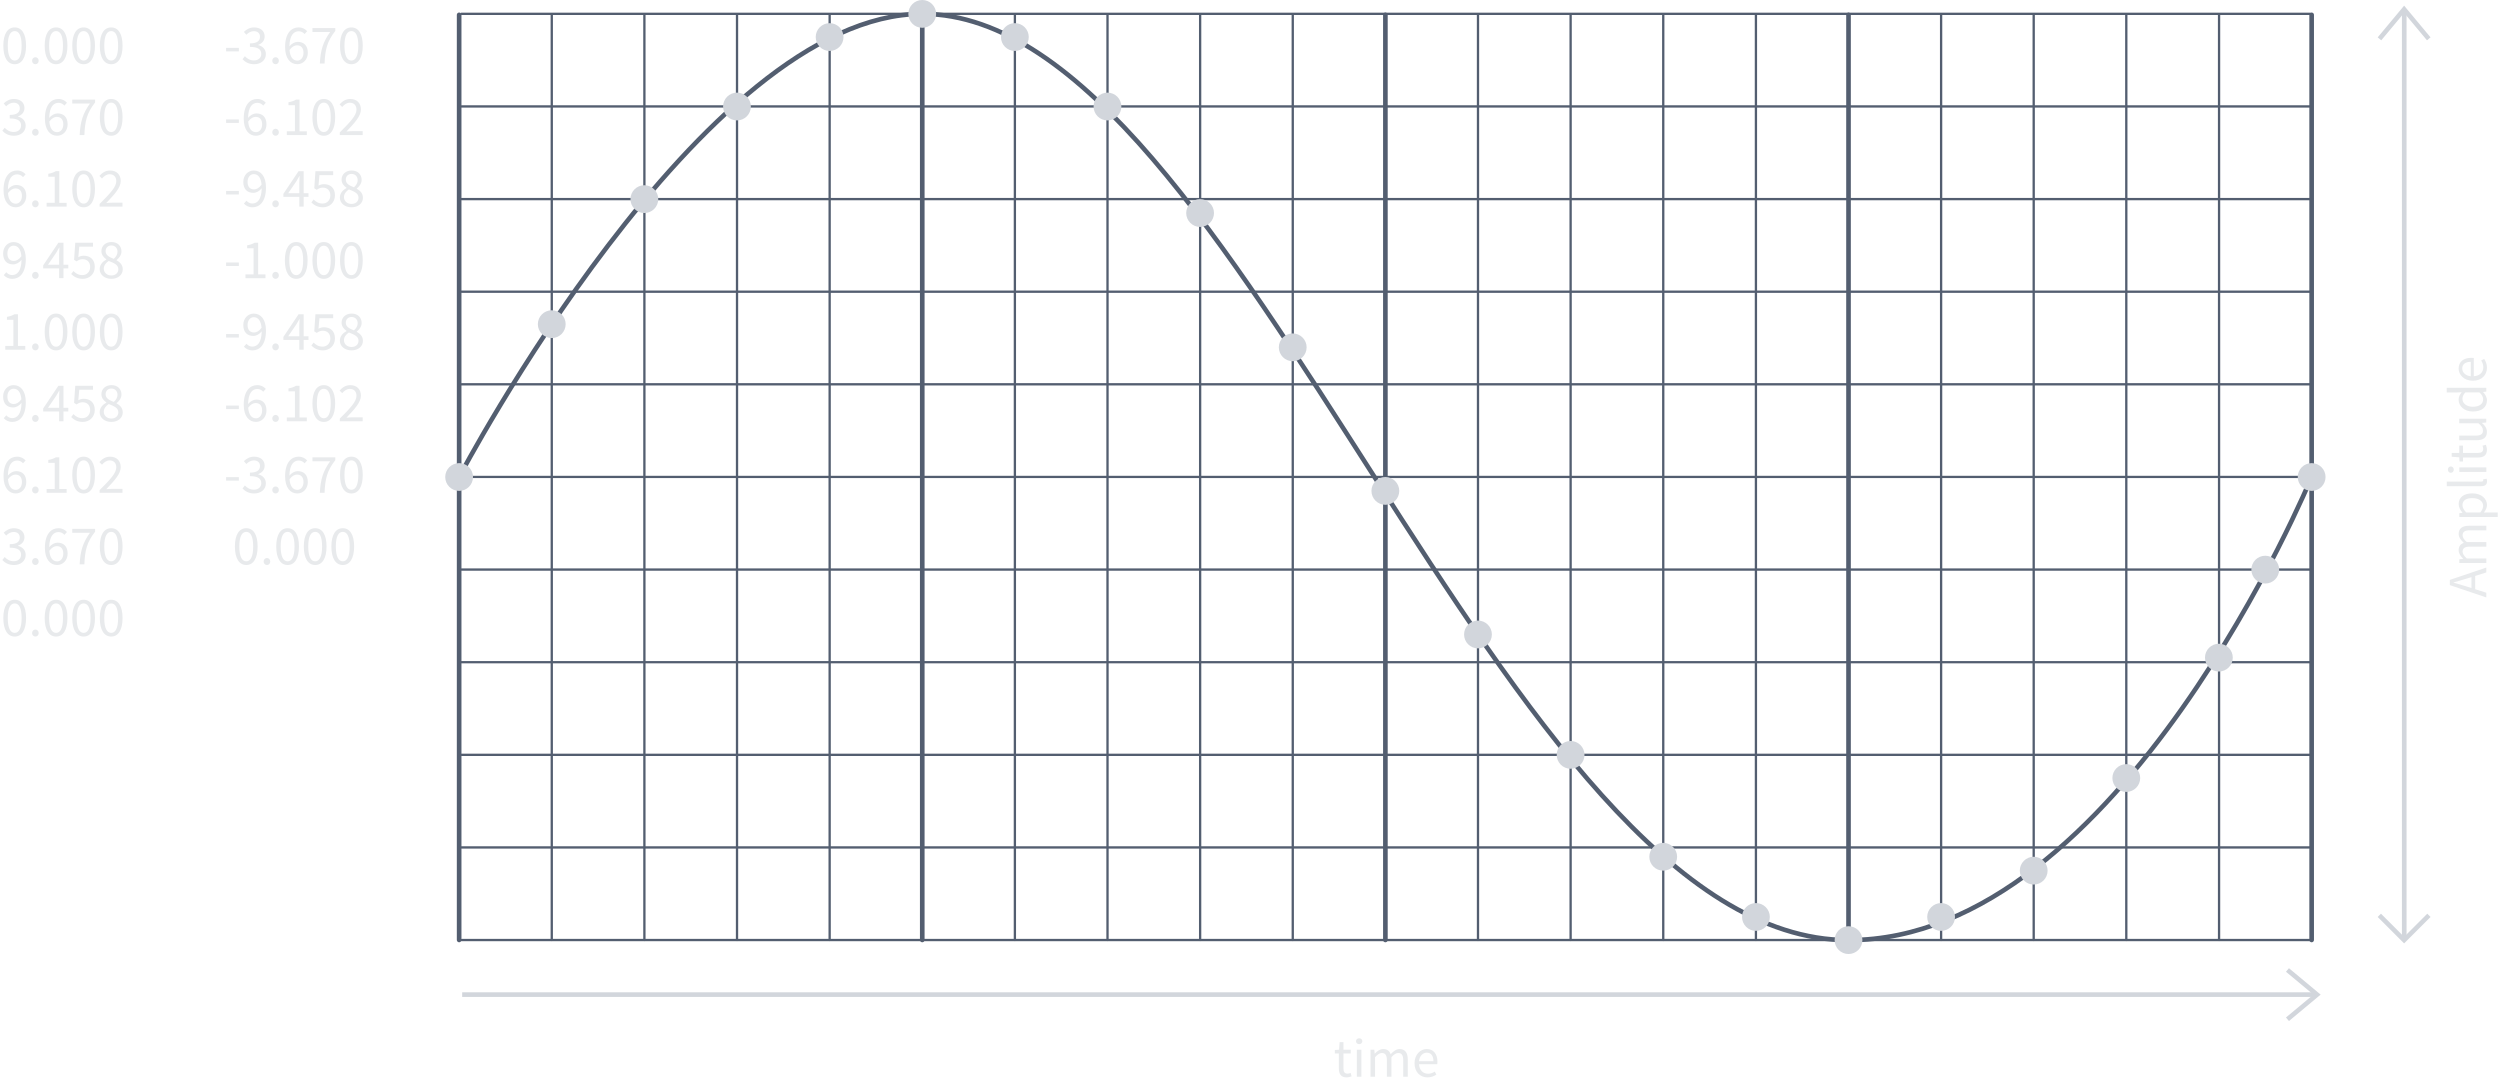 <svg width="539.82" height="233.14" version="1.1" viewBox="0 0 142.83 61.687" xmlns="http://www.w3.org/2000/svg">
 <g fill="#2f3744" stroke="#535e70" stroke-dashoffset="1.2" stroke-linecap="round" stroke-miterlimit="40">
  <g stroke-width=".132">
   <path d="m31.523 0.849v52.853"/>
   <path d="m36.815 0.849v52.853"/>
   <path d="m42.107 0.849v52.853"/>
   <path d="m47.399 0.849v52.853"/>
  </g>
  <path d="m52.69 0.849v52.853" stroke-width=".265"/>
  <g stroke-width=".132">
   <path d="m57.982 0.849v52.853"/>
   <path d="m63.274 0.849v52.853"/>
   <path d="m68.566 0.849v52.853"/>
   <path d="m73.858 0.849v52.853"/>
  </g>
  <path d="m79.15 0.849v52.853" stroke-width=".265"/>
  <g stroke-width=".132">
   <path d="m84.441 0.849v52.853"/>
   <path d="m89.733 0.849v52.853"/>
   <path d="m95.025 0.849v52.853"/>
   <path d="m100.32 0.849v52.853"/>
  </g>
  <path d="m105.61 0.849v52.853" stroke-width=".265"/>
  <g stroke-width=".132">
   <path d="m26.364 48.416h105.62"/>
   <path d="m26.364 43.125h105.62"/>
   <path d="m26.364 37.833h105.62"/>
   <path d="m26.364 32.541h105.62"/>
   <path d="m26.364 21.957h105.62"/>
   <path d="m26.364 16.665h105.62"/>
   <path d="m26.364 11.374h105.62"/>
   <path d="m26.364 6.082h105.62"/>
  </g>
  <path d="m26.231 0.849v52.853" stroke-width=".265"/>
  <g stroke-width=".132">
   <path d="m26.364 0.79h105.62"/>
   <path d="m26.364 53.708h105.62"/>
   <path d="m26.364 27.249h105.62"/>
   <path d="m110.9 0.849v52.853"/>
   <path d="m116.19 0.849v52.853"/>
   <path d="m121.48 0.849v52.853"/>
   <path d="m126.78 0.849v52.853"/>
  </g>
  <path d="m132.07 0.849v52.853" stroke-width=".265"/>
 </g>
 <path d="m26.23 27.253s13.891-26.459 26.459-26.459c18.191 0 33.074 52.918 52.918 52.918 15.545 0 26.459-26.459 26.459-26.459" fill="none" stroke="#535e70" stroke-linecap="round" stroke-width=".265"/>
 <g fill="#d2d6dc">
  <circle cx="26.23" cy="27.253" r=".794"/>
  <circle cx="31.522" cy="18.521" r=".794"/>
  <circle cx="36.813" cy="11.377" r=".794"/>
  <circle cx="42.105" cy="6.086" r=".794"/>
  <circle cx="47.397" cy="2.117" r=".794"/>
  <circle cx="52.689" cy=".794" r=".794"/>
  <circle cx="57.981" cy="2.117" r=".794"/>
  <circle cx="63.272" cy="6.086" r=".794"/>
  <circle cx="68.564" cy="12.171" r=".794"/>
  <circle cx="73.856" cy="19.844" r=".794"/>
  <circle cx="79.148" cy="28.047" r=".794"/>
  <circle cx="84.44" cy="36.249" r=".794"/>
  <circle cx="89.732" cy="43.128" r=".794"/>
  <circle cx="95.023" cy="48.949" r=".794"/>
  <circle cx="100.32" cy="52.389" r=".794"/>
  <circle cx="105.61" cy="53.712" r=".794"/>
  <circle cx="110.9" cy="52.389" r=".794"/>
  <circle cx="116.19" cy="49.743" r=".794"/>
  <circle cx="121.48" cy="44.451" r=".794"/>
  <circle cx="126.77" cy="37.572" r=".794"/>
  <circle cx="129.42" cy="32.545" r=".794"/>
  <circle cx="132.07" cy="27.253" r=".794"/>
 </g>
 <g stroke-width=".265">
  <g fill="#e8eaec" stroke-linecap="round" aria-label="0.000 3.670 6.102 9.458 1.000 9.458 6.102 3.670 0.000">
   <path d="m0.84 3.669c0.403 0 0.648-0.378 0.648-1.057s-0.244-1.045-0.648-1.045c-0.406 0-0.651 0.365-0.651 1.045s0.244 1.057 0.651 1.057zm0-0.21c-0.238 0-0.397-0.254-0.397-0.848s0.159-0.835 0.397-0.835c0.235 0 0.394 0.241 0.394 0.835s-0.159 0.848-0.394 0.848z"/>
   <path d="m1.831 3.472c0 0.114 0.086 0.197 0.191 0.197 0.102 0 0.187-0.083 0.187-0.197 0-0.121-0.086-0.203-0.187-0.203-0.105 0-0.191 0.083-0.191 0.203z"/>
   <path d="m3.203 3.669c0.403 0 0.648-0.378 0.648-1.057s-0.244-1.045-0.648-1.045c-0.406 0-0.651 0.365-0.651 1.045s0.244 1.057 0.651 1.057zm0-0.21c-0.238 0-0.397-0.254-0.397-0.848s0.159-0.835 0.397-0.835c0.235 0 0.394 0.241 0.394 0.835s-0.159 0.848-0.394 0.848z"/>
   <path d="m4.778 3.669c0.403 0 0.648-0.378 0.648-1.057s-0.244-1.045-0.648-1.045c-0.406 0-0.651 0.365-0.651 1.045s0.244 1.057 0.651 1.057zm0-0.21c-0.238 0-0.397-0.254-0.397-0.848s0.159-0.835 0.397-0.835c0.235 0 0.394 0.241 0.394 0.835s-0.159 0.848-0.394 0.848z"/>
   <path d="m6.353 3.669c0.403 0 0.648-0.378 0.648-1.057s-0.244-1.045-0.648-1.045c-0.406 0-0.651 0.365-0.651 1.045s0.244 1.057 0.651 1.057zm0-0.21c-0.238 0-0.397-0.254-0.397-0.848s0.159-0.835 0.397-0.835c0.235 0 0.394 0.241 0.394 0.835s-0.159 0.848-0.394 0.848z"/>
   <path d="m0.132 7.47c0.137 0.149 0.343 0.286 0.667 0.286 0.371 0 0.667-0.219 0.667-0.578 0-0.279-0.194-0.457-0.438-0.514v-0.013c0.219-0.083 0.368-0.238 0.368-0.483 0-0.327-0.254-0.514-0.606-0.514-0.238 0-0.425 0.108-0.581 0.254l0.14 0.165c0.121-0.121 0.264-0.206 0.432-0.206 0.216 0 0.349 0.124 0.349 0.321 0 0.213-0.143 0.378-0.575 0.378v0.2c0.483 0 0.648 0.162 0.648 0.403 0 0.225-0.175 0.371-0.419 0.371-0.238 0-0.397-0.114-0.518-0.241z"/>
   <path d="m1.831 7.559c0 0.114 0.086 0.197 0.191 0.197 0.102 0 0.187-0.083 0.187-0.197 0-0.121-0.086-0.203-0.187-0.203-0.105 0-0.191 0.083-0.191 0.203z"/>
   <path d="m3.263 7.55c-0.257 0-0.413-0.213-0.445-0.606 0.137-0.191 0.295-0.267 0.422-0.267 0.251 0 0.375 0.165 0.375 0.429 0 0.267-0.152 0.445-0.352 0.445zm0.562-1.68c-0.114-0.124-0.27-0.216-0.489-0.216-0.403 0-0.772 0.314-0.772 1.127 0 0.651 0.302 0.975 0.699 0.975 0.327 0 0.6-0.264 0.6-0.651 0-0.416-0.229-0.625-0.578-0.625-0.165 0-0.346 0.098-0.473 0.254 0.013-0.641 0.251-0.86 0.533-0.86 0.127 0 0.251 0.06 0.333 0.159z"/>
   <path d="m4.549 7.718h0.27c0.035-0.791 0.133-1.251 0.613-1.864v-0.162h-1.305v0.225h1.01c-0.4 0.556-0.552 1.038-0.587 1.8z"/>
   <path d="m6.353 7.756c0.403 0 0.648-0.378 0.648-1.057s-0.244-1.045-0.648-1.045c-0.406 0-0.651 0.365-0.651 1.045s0.244 1.057 0.651 1.057zm0-0.21c-0.238 0-0.397-0.254-0.397-0.848s0.159-0.835 0.397-0.835c0.235 0 0.394 0.241 0.394 0.835s-0.159 0.848-0.394 0.848z"/>
   <path d="m0.9 11.637c-0.257 0-0.413-0.213-0.445-0.606 0.137-0.191 0.295-0.267 0.422-0.267 0.251 0 0.375 0.165 0.375 0.429 0 0.267-0.152 0.445-0.352 0.445zm0.562-1.68c-0.114-0.124-0.27-0.216-0.489-0.216-0.403 0-0.772 0.314-0.772 1.127 0 0.651 0.302 0.975 0.699 0.975 0.327 0 0.6-0.264 0.6-0.651 0-0.416-0.229-0.625-0.578-0.625-0.165 0-0.346 0.098-0.473 0.254 0.013-0.641 0.251-0.86 0.533-0.86 0.127 0 0.251 0.06 0.333 0.159z"/>
   <path d="m1.831 11.647c0 0.114 0.086 0.197 0.191 0.197 0.102 0 0.187-0.083 0.187-0.197 0-0.121-0.086-0.203-0.187-0.203-0.105 0-0.191 0.083-0.191 0.203z"/>
   <path d="m2.663 11.805h1.143v-0.216h-0.419v-1.81h-0.2c-0.111 0.067-0.244 0.117-0.429 0.149v0.168h0.368v1.492h-0.464z"/>
   <path d="m4.778 11.844c0.403 0 0.648-0.378 0.648-1.057 0-0.679-0.244-1.045-0.648-1.045-0.406 0-0.651 0.365-0.651 1.045 0 0.679 0.244 1.057 0.651 1.057zm0-0.21c-0.238 0-0.397-0.254-0.397-0.848 0-0.594 0.159-0.835 0.397-0.835 0.235 0 0.394 0.241 0.394 0.835 0 0.594-0.159 0.848-0.394 0.848z"/>
   <path d="m5.689 11.805h1.308v-0.225h-0.587c-0.105 0-0.229 0.009-0.34 0.019 0.479-0.502 0.826-0.879 0.826-1.26 0-0.359-0.232-0.597-0.606-0.597-0.264 0-0.445 0.124-0.613 0.308l0.149 0.149c0.117-0.137 0.264-0.244 0.432-0.244 0.257 0 0.384 0.165 0.384 0.397 0 0.327-0.343 0.692-0.953 1.299z"/>
   <path d="m0.796 14.909c-0.251 0-0.375-0.165-0.375-0.429 0-0.267 0.156-0.445 0.352-0.445 0.257 0 0.413 0.21 0.448 0.603-0.137 0.194-0.295 0.27-0.425 0.27zm-0.584 0.81c0.111 0.121 0.273 0.213 0.489 0.213 0.403 0 0.772-0.314 0.772-1.127 0-0.651-0.298-0.975-0.699-0.975-0.324 0-0.597 0.264-0.597 0.651 0 0.416 0.225 0.625 0.575 0.625 0.168 0 0.349-0.098 0.476-0.26-0.01 0.648-0.251 0.87-0.537 0.87-0.127 0-0.251-0.064-0.333-0.162z"/>
   <path d="m1.831 15.734c0 0.114 0.086 0.197 0.191 0.197 0.102 0 0.187-0.083 0.187-0.197 0-0.121-0.086-0.203-0.187-0.203-0.105 0-0.191 0.083-0.191 0.203z"/>
   <path d="m2.742 15.124 0.473-0.692c0.057-0.098 0.114-0.187 0.165-0.286h0.013c-0.006 0.108-0.016 0.283-0.016 0.391v0.587zm1.159 0h-0.276v-1.257h-0.292l-0.867 1.295v0.171h0.911v0.559h0.248v-0.559h0.276z"/>
   <path d="m4.067 15.655c0.14 0.14 0.34 0.276 0.664 0.276 0.352 0 0.683-0.248 0.683-0.686 0-0.438-0.283-0.635-0.629-0.635-0.124 0-0.216 0.032-0.311 0.083l0.054-0.6h0.784v-0.225h-1.013l-0.067 0.975 0.14 0.089c0.121-0.079 0.206-0.124 0.346-0.124 0.26 0 0.432 0.165 0.432 0.445 0 0.283-0.197 0.464-0.445 0.464-0.238 0-0.391-0.111-0.511-0.232z"/>
   <path d="m5.928 15.35c0-0.184 0.121-0.333 0.283-0.441 0.292 0.117 0.549 0.213 0.549 0.473 0 0.21-0.162 0.356-0.397 0.356-0.248 0-0.435-0.162-0.435-0.387zm0.572-0.562c-0.244-0.095-0.467-0.197-0.467-0.438 0-0.197 0.14-0.327 0.327-0.327 0.222 0 0.352 0.159 0.352 0.359 0 0.149-0.076 0.286-0.213 0.406zm-0.806 0.587c0 0.321 0.283 0.556 0.664 0.556 0.394 0 0.654-0.238 0.654-0.54 0-0.273-0.171-0.416-0.352-0.521v-0.013c0.124-0.095 0.279-0.276 0.279-0.489 0-0.314-0.219-0.54-0.572-0.54-0.327 0-0.575 0.21-0.575 0.521 0 0.213 0.133 0.362 0.283 0.467v0.013c-0.191 0.102-0.381 0.283-0.381 0.546z"/>
   <path d="m0.3 19.98h1.143v-0.216h-0.419v-1.81h-0.2c-0.111 0.067-0.244 0.117-0.429 0.149v0.168h0.368v1.492h-0.464z"/>
   <path d="m1.831 19.821c0 0.114 0.086 0.197 0.191 0.197 0.102 0 0.187-0.083 0.187-0.197 0-0.121-0.086-0.203-0.187-0.203-0.105 0-0.191 0.083-0.191 0.203z"/>
   <path d="m3.203 20.018c0.403 0 0.648-0.378 0.648-1.057 0-0.679-0.244-1.045-0.648-1.045-0.406 0-0.651 0.365-0.651 1.045 0 0.679 0.244 1.057 0.651 1.057zm0-0.21c-0.238 0-0.397-0.254-0.397-0.848 0-0.594 0.159-0.835 0.397-0.835 0.235 0 0.394 0.241 0.394 0.835 0 0.594-0.159 0.848-0.394 0.848z"/>
   <path d="m4.778 20.018c0.403 0 0.648-0.378 0.648-1.057 0-0.679-0.244-1.045-0.648-1.045-0.406 0-0.651 0.365-0.651 1.045 0 0.679 0.244 1.057 0.651 1.057zm0-0.21c-0.238 0-0.397-0.254-0.397-0.848 0-0.594 0.159-0.835 0.397-0.835 0.235 0 0.394 0.241 0.394 0.835 0 0.594-0.159 0.848-0.394 0.848z"/>
   <path d="m6.353 20.018c0.403 0 0.648-0.378 0.648-1.057 0-0.679-0.244-1.045-0.648-1.045-0.406 0-0.651 0.365-0.651 1.045 0 0.679 0.244 1.057 0.651 1.057zm0-0.21c-0.238 0-0.397-0.254-0.397-0.848 0-0.594 0.159-0.835 0.397-0.835 0.235 0 0.394 0.241 0.394 0.835 0 0.594-0.159 0.848-0.394 0.848z"/>
   <path d="m0.796 23.083c-0.251 0-0.375-0.165-0.375-0.429 0-0.267 0.156-0.445 0.352-0.445 0.257 0 0.413 0.21 0.448 0.603-0.137 0.194-0.295 0.27-0.425 0.27zm-0.584 0.81c0.111 0.121 0.273 0.213 0.489 0.213 0.403 0 0.772-0.314 0.772-1.127 0-0.651-0.298-0.975-0.699-0.975-0.324 0-0.597 0.264-0.597 0.651 0 0.416 0.225 0.625 0.575 0.625 0.168 0 0.349-0.098 0.476-0.26-0.01 0.648-0.251 0.87-0.537 0.87-0.127 0-0.251-0.064-0.333-0.162z"/>
   <path d="m1.831 23.909c0 0.114 0.086 0.197 0.191 0.197 0.102 0 0.187-0.083 0.187-0.197 0-0.121-0.086-0.203-0.187-0.203-0.105 0-0.191 0.083-0.191 0.203z"/>
   <path d="m2.742 23.299 0.473-0.692c0.057-0.098 0.114-0.187 0.165-0.286h0.013c-0.006 0.108-0.016 0.283-0.016 0.391v0.587zm1.159 0h-0.276v-1.257h-0.292l-0.867 1.295v0.171h0.911v0.559h0.248v-0.559h0.276z"/>
   <path d="m4.067 23.829c0.14 0.14 0.34 0.276 0.664 0.276 0.352 0 0.683-0.248 0.683-0.686 0-0.438-0.283-0.635-0.629-0.635-0.124 0-0.216 0.032-0.311 0.083l0.054-0.6h0.784v-0.225h-1.013l-0.067 0.975 0.14 0.089c0.121-0.079 0.206-0.124 0.346-0.124 0.26 0 0.432 0.165 0.432 0.445 0 0.283-0.197 0.464-0.445 0.464-0.238 0-0.391-0.111-0.511-0.232z"/>
   <path d="m5.928 23.525c0-0.184 0.121-0.333 0.283-0.441 0.292 0.117 0.549 0.213 0.549 0.473 0 0.21-0.162 0.356-0.397 0.356-0.248 0-0.435-0.162-0.435-0.387zm0.572-0.562c-0.244-0.095-0.467-0.197-0.467-0.438 0-0.197 0.14-0.327 0.327-0.327 0.222 0 0.352 0.159 0.352 0.359 0 0.149-0.076 0.286-0.213 0.406zm-0.806 0.587c0 0.321 0.283 0.556 0.664 0.556 0.394 0 0.654-0.238 0.654-0.54 0-0.273-0.171-0.416-0.352-0.521v-0.013c0.124-0.095 0.279-0.276 0.279-0.489 0-0.314-0.219-0.54-0.572-0.54-0.327 0-0.575 0.21-0.575 0.521 0 0.213 0.133 0.362 0.283 0.467v0.013c-0.191 0.102-0.381 0.283-0.381 0.546z"/>
   <path d="m0.9 27.987c-0.257 0-0.413-0.213-0.445-0.606 0.137-0.191 0.295-0.267 0.422-0.267 0.251 0 0.375 0.165 0.375 0.429 0 0.267-0.152 0.445-0.352 0.445zm0.562-1.68c-0.114-0.124-0.27-0.216-0.489-0.216-0.403 0-0.772 0.314-0.772 1.127 0 0.651 0.302 0.975 0.699 0.975 0.327 0 0.6-0.264 0.6-0.651 0-0.416-0.229-0.625-0.578-0.625-0.165 0-0.346 0.098-0.473 0.254 0.013-0.641 0.251-0.86 0.533-0.86 0.127 0 0.251 0.06 0.333 0.159z"/>
   <path d="m1.831 27.996c0 0.114 0.086 0.197 0.191 0.197 0.102 0 0.187-0.083 0.187-0.197 0-0.121-0.086-0.203-0.187-0.203-0.105 0-0.191 0.083-0.191 0.203z"/>
   <path d="m2.663 28.155h1.143v-0.216h-0.419v-1.81h-0.2c-0.111 0.067-0.244 0.117-0.429 0.149v0.168h0.368v1.492h-0.464z"/>
   <path d="m4.778 28.193c0.403 0 0.648-0.378 0.648-1.057s-0.244-1.045-0.648-1.045c-0.406 0-0.651 0.365-0.651 1.045s0.244 1.057 0.651 1.057zm0-0.21c-0.238 0-0.397-0.254-0.397-0.848s0.159-0.835 0.397-0.835c0.235 0 0.394 0.241 0.394 0.835s-0.159 0.848-0.394 0.848z"/>
   <path d="m5.689 28.155h1.308v-0.225h-0.587c-0.105 0-0.229 0.009-0.34 0.019 0.479-0.502 0.826-0.879 0.826-1.26 0-0.359-0.232-0.597-0.606-0.597-0.264 0-0.445 0.124-0.613 0.308l0.149 0.149c0.117-0.137 0.264-0.244 0.432-0.244 0.257 0 0.384 0.165 0.384 0.397 0 0.327-0.343 0.692-0.953 1.299z"/>
   <path d="m0.132 31.995c0.137 0.149 0.343 0.286 0.667 0.286 0.371 0 0.667-0.219 0.667-0.578 0-0.279-0.194-0.457-0.438-0.514v-0.013c0.219-0.083 0.368-0.238 0.368-0.483 0-0.327-0.254-0.514-0.606-0.514-0.238 0-0.425 0.108-0.581 0.254l0.14 0.165c0.121-0.121 0.264-0.206 0.432-0.206 0.216 0 0.349 0.124 0.349 0.321 0 0.213-0.143 0.378-0.575 0.378v0.2c0.483 0 0.648 0.162 0.648 0.403 0 0.225-0.175 0.371-0.419 0.371-0.238 0-0.397-0.114-0.518-0.241z"/>
   <path d="m1.831 32.084c0 0.114 0.086 0.197 0.191 0.197 0.102 0 0.187-0.083 0.187-0.197 0-0.121-0.086-0.203-0.187-0.203-0.105 0-0.191 0.083-0.191 0.203z"/>
   <path d="m3.263 32.074c-0.257 0-0.413-0.213-0.445-0.606 0.137-0.191 0.295-0.267 0.422-0.267 0.251 0 0.375 0.165 0.375 0.429 0 0.267-0.152 0.445-0.352 0.445zm0.562-1.68c-0.114-0.124-0.27-0.216-0.489-0.216-0.403 0-0.772 0.314-0.772 1.127 0 0.651 0.302 0.975 0.699 0.975 0.327 0 0.6-0.264 0.6-0.651 0-0.416-0.229-0.625-0.578-0.625-0.165 0-0.346 0.098-0.473 0.254 0.013-0.641 0.251-0.86 0.533-0.86 0.127 0 0.251 0.06 0.333 0.159z"/>
   <path d="m4.549 32.242h0.27c0.035-0.791 0.133-1.251 0.613-1.864v-0.162h-1.305v0.225h1.01c-0.4 0.556-0.552 1.038-0.587 1.8z"/>
   <path d="m6.353 32.28c0.403 0 0.648-0.378 0.648-1.057 0-0.679-0.244-1.045-0.648-1.045-0.406 0-0.651 0.365-0.651 1.045 0 0.679 0.244 1.057 0.651 1.057zm0-0.21c-0.238 0-0.397-0.254-0.397-0.848 0-0.594 0.159-0.835 0.397-0.835 0.235 0 0.394 0.241 0.394 0.835 0 0.594-0.159 0.848-0.394 0.848z"/>
   <path d="m0.84 36.368c0.403 0 0.648-0.378 0.648-1.057s-0.244-1.045-0.648-1.045c-0.406 0-0.651 0.365-0.651 1.045s0.244 1.057 0.651 1.057zm0-0.21c-0.238 0-0.397-0.254-0.397-0.848s0.159-0.835 0.397-0.835c0.235 0 0.394 0.241 0.394 0.835s-0.159 0.848-0.394 0.848z"/>
   <path d="m1.831 36.171c0 0.114 0.086 0.197 0.191 0.197 0.102 0 0.187-0.083 0.187-0.197 0-0.121-0.086-0.203-0.187-0.203-0.105 0-0.191 0.083-0.191 0.203z"/>
   <path d="m3.203 36.368c0.403 0 0.648-0.378 0.648-1.057s-0.244-1.045-0.648-1.045c-0.406 0-0.651 0.365-0.651 1.045s0.244 1.057 0.651 1.057zm0-0.21c-0.238 0-0.397-0.254-0.397-0.848s0.159-0.835 0.397-0.835c0.235 0 0.394 0.241 0.394 0.835s-0.159 0.848-0.394 0.848z"/>
   <path d="m4.778 36.368c0.403 0 0.648-0.378 0.648-1.057s-0.244-1.045-0.648-1.045c-0.406 0-0.651 0.365-0.651 1.045s0.244 1.057 0.651 1.057zm0-0.21c-0.238 0-0.397-0.254-0.397-0.848s0.159-0.835 0.397-0.835c0.235 0 0.394 0.241 0.394 0.835s-0.159 0.848-0.394 0.848z"/>
   <path d="m6.353 36.368c0.403 0 0.648-0.378 0.648-1.057s-0.244-1.045-0.648-1.045c-0.406 0-0.651 0.365-0.651 1.045s0.244 1.057 0.651 1.057zm0-0.21c-0.238 0-0.397-0.254-0.397-0.848s0.159-0.835 0.397-0.835c0.235 0 0.394 0.241 0.394 0.835s-0.159 0.848-0.394 0.848z"/>
  </g>
  <g fill="#e8eaec" stroke-linecap="round" aria-label="-3.670 -6.102 -9.458 -1.000 -9.458 -6.102 -3.670 0.000">
   <path d="m12.916 2.935h0.73v-0.2h-0.73z"/>
   <path d="m13.855 3.383c0.137 0.149 0.343 0.286 0.667 0.286 0.371 0 0.667-0.219 0.667-0.578 0-0.279-0.194-0.457-0.438-0.514v-0.013c0.219-0.083 0.368-0.238 0.368-0.483 0-0.327-0.254-0.514-0.606-0.514-0.238 0-0.425 0.108-0.581 0.254l0.14 0.165c0.121-0.121 0.264-0.206 0.432-0.206 0.216 0 0.349 0.124 0.349 0.321 0 0.213-0.143 0.378-0.575 0.378v0.2c0.483 0 0.648 0.162 0.648 0.403 0 0.225-0.175 0.371-0.419 0.371-0.238 0-0.397-0.114-0.518-0.241z"/>
   <path d="m15.554 3.472c0 0.114 0.086 0.197 0.191 0.197 0.102 0 0.187-0.083 0.187-0.197 0-0.121-0.086-0.203-0.187-0.203-0.105 0-0.191 0.083-0.191 0.203z"/>
   <path d="m16.986 3.462c-0.257 0-0.413-0.213-0.445-0.606 0.137-0.191 0.295-0.267 0.422-0.267 0.251 0 0.375 0.165 0.375 0.429 0 0.267-0.152 0.445-0.352 0.445zm0.562-1.68c-0.114-0.124-0.27-0.216-0.489-0.216-0.403 0-0.772 0.314-0.772 1.127 0 0.651 0.302 0.975 0.699 0.975 0.327 0 0.6-0.264 0.6-0.651 0-0.416-0.229-0.625-0.578-0.625-0.165 0-0.346 0.098-0.473 0.254 0.013-0.641 0.251-0.86 0.533-0.86 0.127 0 0.251 0.06 0.333 0.159z"/>
   <path d="m18.272 3.631h0.27c0.035-0.791 0.133-1.251 0.613-1.864v-0.162h-1.305v0.225h1.01c-0.4 0.556-0.552 1.038-0.587 1.8z"/>
   <path d="m20.076 3.669c0.403 0 0.648-0.378 0.648-1.057s-0.244-1.045-0.648-1.045c-0.406 0-0.651 0.365-0.651 1.045s0.244 1.057 0.651 1.057zm0-0.21c-0.238 0-0.397-0.254-0.397-0.848s0.159-0.835 0.397-0.835c0.235 0 0.394 0.241 0.394 0.835s-0.159 0.848-0.394 0.848z"/>
   <path d="m12.916 7.023h0.73v-0.2h-0.73z"/>
   <path d="m14.623 7.55c-0.257 0-0.413-0.213-0.445-0.606 0.137-0.191 0.295-0.267 0.422-0.267 0.251 0 0.375 0.165 0.375 0.429 0 0.267-0.152 0.445-0.352 0.445zm0.562-1.68c-0.114-0.124-0.27-0.216-0.489-0.216-0.403 0-0.772 0.314-0.772 1.127 0 0.651 0.302 0.975 0.699 0.975 0.327 0 0.6-0.264 0.6-0.651 0-0.416-0.229-0.625-0.578-0.625-0.165 0-0.346 0.098-0.473 0.254 0.013-0.641 0.251-0.86 0.533-0.86 0.127 0 0.251 0.06 0.333 0.159z"/>
   <path d="m15.554 7.559c0 0.114 0.086 0.197 0.191 0.197 0.102 0 0.187-0.083 0.187-0.197 0-0.121-0.086-0.203-0.187-0.203-0.105 0-0.191 0.083-0.191 0.203z"/>
   <path d="m16.386 7.718h1.143v-0.216h-0.419v-1.81h-0.2c-0.111 0.067-0.244 0.117-0.429 0.149v0.168h0.368v1.492h-0.464z"/>
   <path d="m18.5 7.756c0.403 0 0.648-0.378 0.648-1.057s-0.244-1.045-0.648-1.045c-0.406 0-0.651 0.365-0.651 1.045s0.244 1.057 0.651 1.057zm0-0.21c-0.238 0-0.397-0.254-0.397-0.848s0.159-0.835 0.397-0.835c0.235 0 0.394 0.241 0.394 0.835s-0.159 0.848-0.394 0.848z"/>
   <path d="m19.412 7.718h1.308v-0.225h-0.587c-0.105 0-0.229 0.01-0.34 0.019 0.479-0.502 0.826-0.879 0.826-1.26 0-0.359-0.232-0.597-0.606-0.597-0.264 0-0.445 0.124-0.613 0.308l0.149 0.149c0.117-0.137 0.264-0.244 0.432-0.244 0.257 0 0.384 0.165 0.384 0.397 0 0.327-0.343 0.692-0.953 1.299z"/>
   <path d="m12.916 11.11h0.73v-0.2h-0.73z"/>
   <path d="m14.518 10.821c-0.251 0-0.375-0.165-0.375-0.429 0-0.267 0.156-0.445 0.352-0.445 0.257 0 0.413 0.21 0.448 0.603-0.137 0.194-0.295 0.27-0.425 0.27zm-0.584 0.81c0.111 0.121 0.273 0.213 0.489 0.213 0.403 0 0.772-0.314 0.772-1.127 0-0.651-0.298-0.975-0.699-0.975-0.324 0-0.597 0.264-0.597 0.651 0 0.416 0.225 0.625 0.575 0.625 0.168 0 0.349-0.098 0.476-0.26-0.009 0.648-0.251 0.87-0.537 0.87-0.127 0-0.251-0.064-0.333-0.162z"/>
   <path d="m15.554 11.647c0 0.114 0.086 0.197 0.191 0.197 0.102 0 0.187-0.083 0.187-0.197 0-0.121-0.086-0.203-0.187-0.203-0.105 0-0.191 0.083-0.191 0.203z"/>
   <path d="m16.465 11.037 0.473-0.692c0.057-0.098 0.114-0.187 0.165-0.286h0.013c-0.006 0.108-0.016 0.283-0.016 0.391v0.587zm1.159 0h-0.276v-1.257h-0.292l-0.867 1.295v0.171h0.911v0.559h0.248v-0.559h0.276z"/>
   <path d="m17.789 11.567c0.14 0.14 0.34 0.276 0.664 0.276 0.352 0 0.683-0.248 0.683-0.686 0-0.438-0.283-0.635-0.629-0.635-0.124 0-0.216 0.032-0.311 0.083l0.054-0.6h0.784v-0.225h-1.013l-0.067 0.975 0.14 0.089c0.121-0.079 0.206-0.124 0.346-0.124 0.26 0 0.432 0.165 0.432 0.445 0 0.283-0.197 0.464-0.445 0.464-0.238 0-0.391-0.111-0.511-0.232z"/>
   <path d="m19.65 11.263c0-0.184 0.121-0.333 0.283-0.441 0.292 0.117 0.549 0.213 0.549 0.473 0 0.21-0.162 0.356-0.397 0.356-0.248 0-0.435-0.162-0.435-0.387zm0.572-0.562c-0.244-0.095-0.467-0.197-0.467-0.438 0-0.197 0.14-0.327 0.327-0.327 0.222 0 0.352 0.159 0.352 0.359 0 0.149-0.076 0.286-0.213 0.406zm-0.806 0.587c0 0.321 0.283 0.556 0.664 0.556 0.394 0 0.654-0.238 0.654-0.54 0-0.273-0.171-0.416-0.352-0.521v-0.013c0.124-0.095 0.279-0.276 0.279-0.489 0-0.314-0.219-0.54-0.572-0.54-0.327 0-0.575 0.21-0.575 0.521 0 0.213 0.133 0.362 0.283 0.467v0.013c-0.191 0.102-0.381 0.283-0.381 0.546z"/>
   <path d="m12.916 15.197h0.73v-0.2h-0.73z"/>
   <path d="m14.023 15.893h1.143v-0.216h-0.419v-1.81h-0.2c-0.111 0.067-0.244 0.117-0.429 0.149v0.168h0.368v1.492h-0.464z"/>
   <path d="m15.554 15.734c0 0.114 0.086 0.197 0.191 0.197 0.102 0 0.187-0.083 0.187-0.197 0-0.121-0.086-0.203-0.187-0.203-0.105 0-0.191 0.083-0.191 0.203z"/>
   <path d="m16.925 15.931c0.403 0 0.648-0.378 0.648-1.057s-0.244-1.045-0.648-1.045c-0.406 0-0.651 0.365-0.651 1.045s0.244 1.057 0.651 1.057zm0-0.21c-0.238 0-0.397-0.254-0.397-0.848s0.159-0.835 0.397-0.835c0.235 0 0.394 0.241 0.394 0.835s-0.159 0.848-0.394 0.848z"/>
   <path d="m18.5 15.931c0.403 0 0.648-0.378 0.648-1.057s-0.244-1.045-0.648-1.045c-0.406 0-0.651 0.365-0.651 1.045s0.244 1.057 0.651 1.057zm0-0.21c-0.238 0-0.397-0.254-0.397-0.848s0.159-0.835 0.397-0.835c0.235 0 0.394 0.241 0.394 0.835s-0.159 0.848-0.394 0.848z"/>
   <path d="m20.076 15.931c0.403 0 0.648-0.378 0.648-1.057s-0.244-1.045-0.648-1.045c-0.406 0-0.651 0.365-0.651 1.045s0.244 1.057 0.651 1.057zm0-0.21c-0.238 0-0.397-0.254-0.397-0.848s0.159-0.835 0.397-0.835c0.235 0 0.394 0.241 0.394 0.835s-0.159 0.848-0.394 0.848z"/>
   <path d="m12.916 19.285h0.73v-0.2h-0.73z"/>
   <path d="m14.518 18.996c-0.251 0-0.375-0.165-0.375-0.429 0-0.267 0.156-0.445 0.352-0.445 0.257 0 0.413 0.21 0.448 0.603-0.137 0.194-0.295 0.27-0.425 0.27zm-0.584 0.81c0.111 0.121 0.273 0.213 0.489 0.213 0.403 0 0.772-0.314 0.772-1.127 0-0.651-0.298-0.975-0.699-0.975-0.324 0-0.597 0.264-0.597 0.651 0 0.416 0.225 0.625 0.575 0.625 0.168 0 0.349-0.098 0.476-0.26-0.009 0.648-0.251 0.87-0.537 0.87-0.127 0-0.251-0.064-0.333-0.162z"/>
   <path d="m15.554 19.821c0 0.114 0.086 0.197 0.191 0.197 0.102 0 0.187-0.083 0.187-0.197 0-0.121-0.086-0.203-0.187-0.203-0.105 0-0.191 0.083-0.191 0.203z"/>
   <path d="m16.465 19.212 0.473-0.692c0.057-0.098 0.114-0.187 0.165-0.286h0.013c-0.006 0.108-0.016 0.283-0.016 0.391v0.587zm1.159 0h-0.276v-1.257h-0.292l-0.867 1.295v0.171h0.911v0.559h0.248v-0.559h0.276z"/>
   <path d="m17.789 19.742c0.14 0.14 0.34 0.276 0.664 0.276 0.352 0 0.683-0.248 0.683-0.686s-0.283-0.635-0.629-0.635c-0.124 0-0.216 0.032-0.311 0.083l0.054-0.6h0.784v-0.225h-1.013l-0.067 0.975 0.14 0.089c0.121-0.079 0.206-0.124 0.346-0.124 0.26 0 0.432 0.165 0.432 0.445 0 0.283-0.197 0.464-0.445 0.464-0.238 0-0.391-0.111-0.511-0.232z"/>
   <path d="m19.65 19.437c0-0.184 0.121-0.333 0.283-0.441 0.292 0.117 0.549 0.213 0.549 0.473 0 0.21-0.162 0.356-0.397 0.356-0.248 0-0.435-0.162-0.435-0.387zm0.572-0.562c-0.244-0.095-0.467-0.197-0.467-0.438 0-0.197 0.14-0.327 0.327-0.327 0.222 0 0.352 0.159 0.352 0.359 0 0.149-0.076 0.286-0.213 0.406zm-0.806 0.587c0 0.321 0.283 0.556 0.664 0.556 0.394 0 0.654-0.238 0.654-0.54 0-0.273-0.171-0.416-0.352-0.521v-0.013c0.124-0.095 0.279-0.276 0.279-0.489 0-0.314-0.219-0.54-0.572-0.54-0.327 0-0.575 0.21-0.575 0.521 0 0.213 0.133 0.362 0.283 0.467v0.013c-0.191 0.102-0.381 0.283-0.381 0.546z"/>
   <path d="m12.916 23.372h0.73v-0.2h-0.73z"/>
   <path d="m14.623 23.899c-0.257 0-0.413-0.213-0.445-0.606 0.137-0.191 0.295-0.267 0.422-0.267 0.251 0 0.375 0.165 0.375 0.429 0 0.267-0.152 0.445-0.352 0.445zm0.562-1.68c-0.114-0.124-0.27-0.216-0.489-0.216-0.403 0-0.772 0.314-0.772 1.127 0 0.651 0.302 0.975 0.699 0.975 0.327 0 0.6-0.264 0.6-0.651 0-0.416-0.229-0.625-0.578-0.625-0.165 0-0.346 0.098-0.473 0.254 0.013-0.641 0.251-0.86 0.533-0.86 0.127 0 0.251 0.06 0.333 0.159z"/>
   <path d="m15.554 23.909c0 0.114 0.086 0.197 0.191 0.197 0.102 0 0.187-0.083 0.187-0.197 0-0.121-0.086-0.203-0.187-0.203-0.105 0-0.191 0.083-0.191 0.203z"/>
   <path d="m16.386 24.068h1.143v-0.216h-0.419v-1.81h-0.2c-0.111 0.067-0.244 0.117-0.429 0.149v0.168h0.368v1.492h-0.464z"/>
   <path d="m18.5 24.106c0.403 0 0.648-0.378 0.648-1.057s-0.244-1.045-0.648-1.045c-0.406 0-0.651 0.365-0.651 1.045s0.244 1.057 0.651 1.057zm0-0.21c-0.238 0-0.397-0.254-0.397-0.848s0.159-0.835 0.397-0.835c0.235 0 0.394 0.241 0.394 0.835s-0.159 0.848-0.394 0.848z"/>
   <path d="m19.412 24.068h1.308v-0.225h-0.587c-0.105 0-0.229 0.009-0.34 0.019 0.479-0.502 0.826-0.879 0.826-1.26 0-0.359-0.232-0.597-0.606-0.597-0.264 0-0.445 0.124-0.613 0.308l0.149 0.149c0.117-0.137 0.264-0.244 0.432-0.244 0.257 0 0.384 0.165 0.384 0.397 0 0.327-0.343 0.692-0.953 1.299z"/>
   <path d="m12.916 27.46h0.73v-0.2h-0.73z"/>
   <path d="m13.855 27.907c0.137 0.149 0.343 0.286 0.667 0.286 0.371 0 0.667-0.219 0.667-0.578 0-0.279-0.194-0.457-0.438-0.514v-0.013c0.219-0.083 0.368-0.238 0.368-0.483 0-0.327-0.254-0.514-0.606-0.514-0.238 0-0.425 0.108-0.581 0.254l0.14 0.165c0.121-0.121 0.264-0.206 0.432-0.206 0.216 0 0.349 0.124 0.349 0.321 0 0.213-0.143 0.378-0.575 0.378v0.2c0.483 0 0.648 0.162 0.648 0.403 0 0.225-0.175 0.371-0.419 0.371-0.238 0-0.397-0.114-0.518-0.241z"/>
   <path d="m15.554 27.996c0 0.114 0.086 0.197 0.191 0.197 0.102 0 0.187-0.083 0.187-0.197 0-0.121-0.086-0.203-0.187-0.203-0.105 0-0.191 0.083-0.191 0.203z"/>
   <path d="m16.986 27.987c-0.257 0-0.413-0.213-0.445-0.606 0.137-0.191 0.295-0.267 0.422-0.267 0.251 0 0.375 0.165 0.375 0.429 0 0.267-0.152 0.445-0.352 0.445zm0.562-1.68c-0.114-0.124-0.27-0.216-0.489-0.216-0.403 0-0.772 0.314-0.772 1.127 0 0.651 0.302 0.975 0.699 0.975 0.327 0 0.6-0.264 0.6-0.651 0-0.416-0.229-0.625-0.578-0.625-0.165 0-0.346 0.098-0.473 0.254 0.013-0.641 0.251-0.86 0.533-0.86 0.127 0 0.251 0.06 0.333 0.159z"/>
   <path d="m18.272 28.155h0.27c0.035-0.791 0.133-1.251 0.613-1.864v-0.162h-1.305v0.225h1.01c-0.4 0.556-0.552 1.038-0.587 1.8z"/>
   <path d="m20.076 28.193c0.403 0 0.648-0.378 0.648-1.057s-0.244-1.045-0.648-1.045c-0.406 0-0.651 0.365-0.651 1.045s0.244 1.057 0.651 1.057zm0-0.21c-0.238 0-0.397-0.254-0.397-0.848s0.159-0.835 0.397-0.835c0.235 0 0.394 0.241 0.394 0.835s-0.159 0.848-0.394 0.848z"/>
   <path d="m14.07 32.28c0.403 0 0.648-0.378 0.648-1.057 0-0.679-0.244-1.045-0.648-1.045-0.406 0-0.651 0.365-0.651 1.045 0 0.679 0.244 1.057 0.651 1.057zm0-0.21c-0.238 0-0.397-0.254-0.397-0.848 0-0.594 0.159-0.835 0.397-0.835 0.235 0 0.394 0.241 0.394 0.835 0 0.594-0.159 0.848-0.394 0.848z"/>
   <path d="m15.061 32.084c0 0.114 0.086 0.197 0.191 0.197 0.102 0 0.187-0.083 0.187-0.197 0-0.121-0.086-0.203-0.187-0.203-0.105 0-0.191 0.083-0.191 0.203z"/>
   <path d="m16.432 32.28c0.403 0 0.648-0.378 0.648-1.057 0-0.679-0.244-1.045-0.648-1.045-0.406 0-0.651 0.365-0.651 1.045 0 0.679 0.244 1.057 0.651 1.057zm0-0.21c-0.238 0-0.397-0.254-0.397-0.848 0-0.594 0.159-0.835 0.397-0.835 0.235 0 0.394 0.241 0.394 0.835 0 0.594-0.159 0.848-0.394 0.848z"/>
   <path d="m18.007 32.28c0.403 0 0.648-0.378 0.648-1.057 0-0.679-0.244-1.045-0.648-1.045-0.406 0-0.651 0.365-0.651 1.045 0 0.679 0.244 1.057 0.651 1.057zm0-0.21c-0.238 0-0.397-0.254-0.397-0.848 0-0.594 0.159-0.835 0.397-0.835 0.235 0 0.394 0.241 0.394 0.835 0 0.594-0.159 0.848-0.394 0.848z"/>
   <path d="m19.583 32.28c0.403 0 0.648-0.378 0.648-1.057 0-0.679-0.244-1.045-0.648-1.045-0.406 0-0.651 0.365-0.651 1.045 0 0.679 0.244 1.057 0.651 1.057zm0-0.21c-0.238 0-0.397-0.254-0.397-0.848 0-0.594 0.159-0.835 0.397-0.835 0.235 0 0.394 0.241 0.394 0.835 0 0.594-0.159 0.848-0.394 0.848z"/>
  </g>
  <path d="m137.36 53.447v-52.654" fill="#1d232d" stroke="#d2d6dc" stroke-linecap="square" stroke-miterlimit="40"/>
 </g>
 <g stroke-width=".265">
  <path d="m136.03 2.117 1.323-1.587 1.323 1.587" fill="none" stroke="#d2d6dc" stroke-linecap="square" stroke-miterlimit="40"/>
  <path d="m136.03 52.389 1.323 1.323 1.323-1.323" fill="none" stroke="#d2d6dc" stroke-linecap="square" stroke-miterlimit="40"/>
  <g transform="rotate(-90)" fill="#e8eaec" stroke-linecap="round" aria-label="Amplitude">
   <path d="m-33.597 141.2 0.102-0.318c0.073-0.232 0.14-0.46 0.206-0.702h0.013c0.067 0.241 0.133 0.47 0.206 0.702l0.098 0.318zm0.892 0.848h0.279l-0.705-2.083h-0.298l-0.705 2.083h0.27l0.2-0.635h0.759z"/>
   <path d="m-32.167 142.05h0.26v-1.118c0.143-0.159 0.273-0.238 0.387-0.238 0.197 0 0.289 0.124 0.289 0.413v0.943h0.26v-1.118c0.143-0.159 0.267-0.238 0.387-0.238 0.194 0 0.286 0.124 0.286 0.413v0.943h0.26v-0.978c0-0.394-0.152-0.603-0.47-0.603-0.187 0-0.346 0.121-0.508 0.295-0.064-0.184-0.191-0.295-0.425-0.295-0.184 0-0.346 0.114-0.479 0.26h-0.009l-0.022-0.222h-0.216z"/>
   <path d="m-29.284 141.91c0.143 0.111 0.286 0.178 0.429 0.178 0.352 0 0.667-0.308 0.667-0.832 0-0.479-0.213-0.787-0.61-0.787-0.181 0-0.352 0.098-0.492 0.216h-0.009l-0.022-0.178h-0.216v2.194h0.26v-0.521zm0.006-0.203v-0.81c0.152-0.137 0.283-0.21 0.413-0.21 0.292 0 0.406 0.229 0.406 0.568 0 0.381-0.187 0.613-0.441 0.613-0.102 0-0.238-0.044-0.378-0.162z"/>
   <path d="m-27.777 141.74c0 0.225 0.079 0.349 0.276 0.349 0.07 0 0.114-0.01 0.149-0.025l-0.035-0.197c-0.029 6e-3 -0.041 6e-3 -0.057 6e-3 -0.038 0-0.073-0.032-0.073-0.114v-1.969h-0.26z"/>
   <path d="m-26.831 140.19c0.102 0 0.181-0.07 0.181-0.168 0-0.102-0.079-0.168-0.181-0.168-0.102 0-0.181 0.067-0.181 0.168 0 0.098 0.079 0.168 0.181 0.168zm-0.133 1.861h0.26v-1.543h-0.26z"/>
   <path d="m-26.139 141.57c0 0.305 0.111 0.514 0.441 0.514 0.095 0 0.2-0.029 0.286-0.057l-0.051-0.197c-0.051 0.019-0.121 0.041-0.175 0.041-0.178 0-0.238-0.108-0.238-0.298v-0.857h0.416v-0.213h-0.416v-0.432h-0.219l-0.032 0.432-0.241 0.016v0.197h0.229z"/>
   <path d="m-25.151 141.48c0 0.394 0.146 0.603 0.473 0.603 0.213 0 0.365-0.111 0.508-0.279h0.009l0.022 0.241h0.216v-1.543h-0.26v1.095c-0.146 0.181-0.257 0.26-0.416 0.26-0.203 0-0.289-0.124-0.289-0.413v-0.943h-0.264z"/>
   <path d="m-23.51 141.28c0 0.514 0.251 0.806 0.638 0.806 0.181 0 0.346-0.102 0.467-0.219h0.009l0.022 0.181h0.216v-2.261h-0.264v0.594l0.013 0.264c-0.137-0.111-0.254-0.178-0.432-0.178-0.352 0-0.67 0.311-0.67 0.813zm0.27-3e-3c0-0.352 0.197-0.591 0.445-0.591 0.127 0 0.244 0.044 0.375 0.162v0.806c-0.127 0.143-0.251 0.213-0.394 0.213-0.27 0-0.425-0.222-0.425-0.591z"/>
   <path d="m-21.752 141.28c0 0.505 0.327 0.806 0.74 0.806 0.21 0 0.375-0.073 0.508-0.159l-0.092-0.171c-0.114 0.073-0.238 0.121-0.384 0.121-0.295 0-0.495-0.21-0.514-0.543h1.041c0.006-0.038 0.009-0.089 0.009-0.143 0-0.441-0.222-0.724-0.616-0.724-0.352 0-0.692 0.308-0.692 0.813zm0.254-0.117c0.032-0.311 0.229-0.489 0.445-0.489 0.241 0 0.381 0.175 0.381 0.489z"/>
  </g>
  <path d="m26.537 56.825h105.57" fill="#1d232d" stroke="#d2d6dc" stroke-linecap="square" stroke-miterlimit="40"/>
  <path d="m130.79 55.502 1.588 1.323-1.588 1.323" fill="none" stroke="#d2d6dc" stroke-linecap="square" stroke-miterlimit="40"/>
  <g fill="#e8eaec" stroke-linecap="round" aria-label="time">
   <path d="m76.491 61.04c0 0.305 0.111 0.514 0.441 0.514 0.095 0 0.2-0.029 0.286-0.057l-0.051-0.197c-0.051 0.019-0.121 0.041-0.175 0.041-0.178 0-0.238-0.108-0.238-0.298v-0.857h0.416v-0.213h-0.416v-0.432h-0.219l-0.032 0.432-0.241 0.016v0.197h0.229z"/>
   <path d="m77.652 59.656c0.102 0 0.181-0.07 0.181-0.168 0-0.102-0.079-0.168-0.181-0.168-0.102 0-0.181 0.067-0.181 0.168 0 0.098 0.079 0.168 0.181 0.168zm-0.133 1.861h0.26v-1.543h-0.26z"/>
   <path d="m78.3 61.517h0.26v-1.118c0.143-0.159 0.273-0.238 0.387-0.238 0.197 0 0.289 0.124 0.289 0.413v0.943h0.26v-1.118c0.143-0.159 0.267-0.238 0.387-0.238 0.194 0 0.286 0.124 0.286 0.413v0.943h0.26v-0.978c0-0.394-0.152-0.603-0.47-0.603-0.187 0-0.346 0.121-0.508 0.295-0.064-0.184-0.191-0.295-0.425-0.295-0.184 0-0.346 0.114-0.479 0.26h-0.009l-0.022-0.222h-0.216z"/>
   <path d="m80.815 60.748c0 0.505 0.327 0.806 0.74 0.806 0.21 0 0.375-0.073 0.508-0.159l-0.092-0.171c-0.114 0.073-0.238 0.121-0.384 0.121-0.295 0-0.495-0.21-0.514-0.543h1.041c0.006-0.038 0.009-0.089 0.009-0.143 0-0.441-0.222-0.724-0.616-0.724-0.352 0-0.692 0.308-0.692 0.813zm0.254-0.117c0.032-0.311 0.229-0.489 0.445-0.489 0.241 0 0.381 0.175 0.381 0.489z"/>
  </g>
 </g>
</svg>
